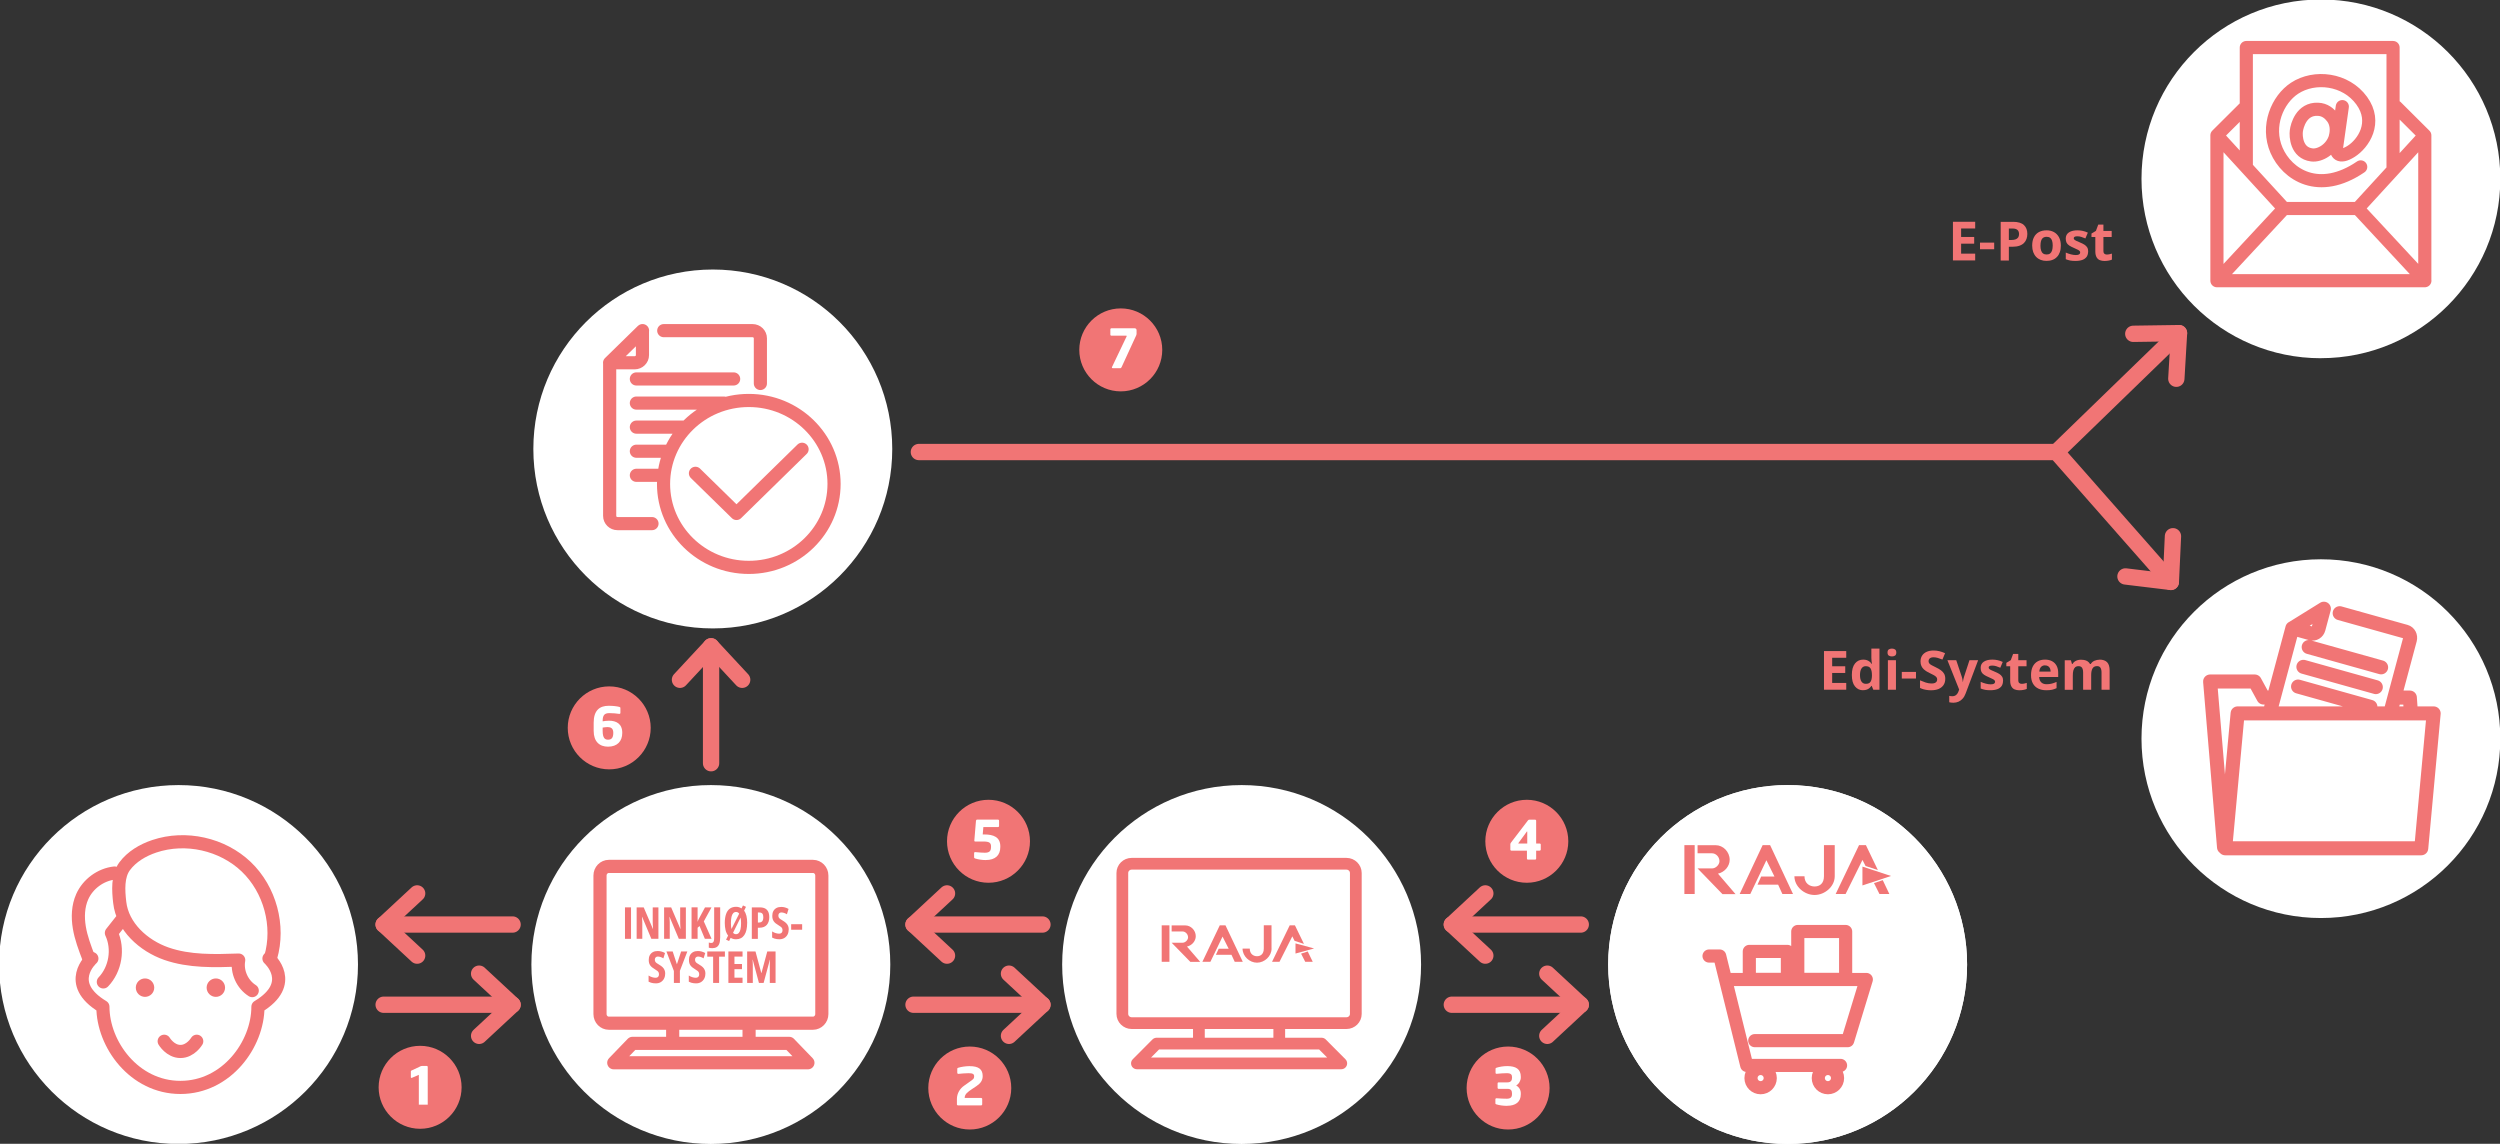 <?xml version="1.0" encoding="UTF-8"?>
<svg xmlns="http://www.w3.org/2000/svg" viewBox="0 0 623.7 285.35">
  <rect x="0" y="0" width="623.7" height="285.35" fill="#333333" stroke="none"/>
  <defs>
    <style>
      .cls-1 {
        fill: #f17575;
      }

      .cls-2 {
        isolation: isolate;
      }

      .cls-3 {
        fill: #fff;
      }

      .cls-4 {
        stroke-width: 2.93px;
      }

      .cls-4, .cls-5, .cls-6, .cls-7, .cls-8 {
        fill: none;
        stroke: #f17575;
        stroke-linecap: round;
        stroke-linejoin: round;
      }

      .cls-5 {
        stroke-width: 3.28px;
      }

      .cls-6 {
        stroke-width: 3.28px;
      }

      .cls-7 {
        stroke-width: 4.07px;
      }

      .cls-8 {
        stroke-width: 3.5px;
      }
    </style>
  </defs>
  <g id="info-orga-achats-exig">
    <path class="cls-3" d="M44.54,285.4c24.72,0,44.77-20.04,44.77-44.77s-20.04-44.77-44.77-44.77S-.23,215.89-.23,240.63s20.04,44.77,44.77,44.77"/>
    <path class="cls-5" d="M49.08,259.77s-1.5,2.55-4.06,2.55-4.06-2.55-4.06-2.55M67.1,239.13s6.98,6.18-2.75,12.03c0,9.37-7.8,20.13-19.34,20.13s-19.34-10.76-19.34-20.13c-9.73-5.85-2.75-12.03-2.75-12.03"/>
    <path class="cls-1" d="M38.48,246.4c0,1.27-1.03,2.3-2.3,2.3s-2.3-1.03-2.3-2.3,1.03-2.3,2.3-2.3,2.3,1.03,2.3,2.3"/>
    <path class="cls-1" d="M51.55,246.4c0,1.27,1.03,2.3,2.3,2.3s2.3-1.03,2.3-2.3-1.03-2.3-2.3-2.3-2.3,1.03-2.3,2.3"/>
    <path class="cls-5" d="M25.78,244.97c3.04-3.17,3.87-8.25,2.01-12.22.85-1.07,1.69-2.15,2.55-3.23M28.57,217.8c-3.46.39-6.63,2.72-8.05,5.89-1.07,2.39-1.16,5.12-.73,7.71s1.37,5.05,2.3,7.51M62.93,247.14c-2.49-1.57-3.9-4.71-3.38-7.62-6.07.21-12.31.41-18.06-1.6-5.74-2.01-10.94-6.75-11.62-12.78-.35-2.99-.57-6.59,1.22-9.02,1.8-2.42,4.53-4.02,7.4-4.99,7.81-2.63,17-.57,22.94,5.11,5.94,5.68,8.39,14.75,6.09,22.63"/>
    <path class="cls-3" d="M177.34,285.4c24.72,0,44.77-20.04,44.77-44.77s-20.04-44.77-44.77-44.77-44.77,20.04-44.77,44.77,20.04,44.77,44.77,44.77"/>
    <path class="cls-5" d="M186.88,255.27v4.71M167.82,255.27v4.71M201.56,265.14h-48.44l4.67-4.84h39.1l4.67,4.84ZM202.82,255.27h-50.92c-1.22,0-2.21-1.01-2.21-2.28v-34.56c0-1.25.98-2.28,2.21-2.28h50.92c1.22,0,2.21,1.03,2.21,2.28v34.56c0,1.25-1,2.28-2.21,2.28Z"/>
    <path class="cls-3" d="M177.83,156.78c24.72,0,44.77-20.04,44.77-44.77s-20.04-44.77-44.77-44.77-44.77,20.04-44.77,44.77,20.04,44.77,44.77,44.77"/>
    <path class="cls-3" d="M445.98,285.4c24.72,0,44.77-20.04,44.77-44.77s-20.04-44.77-44.77-44.77-44.77,20.04-44.77,44.77,20.04,44.77,44.77,44.77"/>
    <path class="cls-5" d="M173.5,118.08l10.24,10.02,16.36-16.02M208.08,120.73c0,11.5-9.53,20.82-21.27,20.82s-21.27-9.32-21.27-20.82,9.52-20.82,21.27-20.82,21.27,9.32,21.27,20.82ZM152.08,90.51l8.2-8.02v6.1c0,1.06-.88,1.92-1.96,1.92h-6.24ZM162.66,130.63h-8.6c-1.09,0-1.96-.86-1.96-1.93v-38.2s8.1-7.92,8.2-8.02M165.59,82.49h22.15c1.09,0,1.96.86,1.96,1.92v11.26M158.76,118.58h6.71M158.76,112.57h8.2M158.76,106.56h11.98M158.76,100.56h21.85M158.76,94.54h24.27"/>
    <path class="cls-3" d="M445.98,285.4c24.72,0,44.77-20.04,44.77-44.77s-20.04-44.77-44.77-44.77-44.77,20.04-44.77,44.77,20.04,44.77,44.77,44.77"/>
    <path class="cls-5" d="M460.45,244.33h-11.94v-11.94h11.94v11.94ZM445.92,244.33h-9.5v-6.97h9.5v6.97ZM458.43,268.96c0,1.33-1.07,2.4-2.4,2.4s-2.4-1.07-2.4-2.4,1.07-2.4,2.4-2.4,2.4,1.07,2.4,2.4ZM441.64,268.96c0,1.33-1.07,2.4-2.4,2.4s-2.4-1.07-2.4-2.4,1.07-2.4,2.4-2.4,2.4,1.07,2.4,2.4ZM430.78,244.36h34.83l-4.65,15.26h-23.18M426.37,238.51h2.66l6.75,27.29h23.4"/>
    <path class="cls-1" d="M429.69,223.04l-6.18-6.39h3.63c.91,0,1.83-.91,1.83-1.81,0-1.1-.92-1.96-1.83-1.96h-3.63v-2.02h4.53c1.83,0,3.48,1.63,3.48,3.64,0,1.63-1.28,3.1-2.92,3.46l4.38,5.11h-3.29v-.02ZM422.79,223.04h-2.57v-12.19h2.57v12.19Z"/>
    <polygon class="cls-1" points="443.61 220.71 438.46 220.71 439.38 218.67 442.69 218.67 440.68 214.61 436.66 223.04 434.01 223.04 439.74 210.85 441.61 210.85 447.32 223.04 444.67 223.04 443.61 220.71"/>
    <path class="cls-1" d="M457.73,218.61c0,2.55-2.46,4.67-5.03,4.67s-5.03-2.12-5.03-4.67h2.51c0,1.81,1.33,2.55,2.52,2.55,1.27,0,2.34-.74,2.34-2.55v-7.77h2.69v7.77Z"/>
    <path class="cls-1" d="M471.35,223.04h-2.46l-1.37-2.73,2.19-.73,1.65,3.46ZM460.42,223.04h-2.46l5.83-12.19h1.72l2.98,6.21-3.07-1.01-.77-1.51-4.22,8.51h-.02Z"/>
    <polygon class="cls-1" points="464.64 220.9 464.64 216.2 471.76 218.54 464.64 220.9"/>
    <path class="cls-3" d="M309.76,285.4c24.72,0,44.77-20.04,44.77-44.77s-20.04-44.77-44.77-44.77-44.77,20.04-44.77,44.77,20.04,44.77,44.77,44.77"/>
    <path class="cls-4" d="M319.15,255.25v4.79M299.1,255.25v4.79M334.62,265.29h-50.98l4.91-4.93h41.16l4.91,4.93ZM335.92,255.25h-53.59c-1.28,0-2.33-1.04-2.33-2.31v-35.14c0-1.28,1.04-2.31,2.33-2.31h53.59c1.28,0,2.33,1.04,2.33,2.31v35.14c0,1.28-1.04,2.31-2.33,2.31Z"/>
    <path class="cls-1" d="M296.95,239.95l-4.65-4.76h2.73c.68,0,1.37-.68,1.37-1.34,0-.83-.7-1.47-1.37-1.47h-2.73v-1.51h3.41c1.37,0,2.61,1.21,2.61,2.7,0,1.21-.97,2.31-2.19,2.58l3.29,3.81h-2.48v-.02ZM291.75,239.95h-1.93v-9.1h1.93v9.1Z"/>
    <polygon class="cls-1" points="307.23 238.21 303.34 238.21 304.04 236.69 306.53 236.69 305 233.66 301.97 239.95 299.97 239.95 304.31 230.85 305.73 230.85 310.05 239.95 308.04 239.95 307.23 238.21"/>
    <path class="cls-1" d="M317.23,236.66c0,1.9-1.77,3.51-3.63,3.51s-3.61-1.59-3.61-3.51h1.8c0,1.36.95,1.9,1.81,1.9.91,0,1.69-.56,1.69-1.9v-5.82h1.93v5.82Z"/>
    <path class="cls-1" d="M327.49,239.95h-1.86l-1.04-2.04,1.66-.54,1.25,2.57-.02.02ZM319.21,239.95h-1.86l4.41-9.1h1.3l2.25,4.64-2.33-.76-.57-1.13-3.2,6.35Z"/>
    <polygon class="cls-1" points="323.2 237.89 323.2 235.36 327.84 236.62 323.2 237.89"/>
    <path class="cls-1" d="M104.81,281.61c5.71,0,10.35-4.64,10.35-10.35s-4.64-10.35-10.35-10.35-10.35,4.64-10.35,10.35,4.64,10.35,10.35,10.35"/>
    <g class="cls-2">
      <g class="cls-2">
        <path class="cls-3" d="M106.7,275.59h-2.21v-7.44l-1.69.73c-.06.03-.12.04-.16.04-.09,0-.14-.07-.14-.17v-1.48c0-.09.04-.14.13-.18l2.36-1.11c.09-.04.17-.05.3-.05h1.17c.14,0,.25.1.25.25v9.42Z"/>
      </g>
    </g>
    <line class="cls-7" x1="95.71" y1="250.66" x2="127.88" y2="250.66"/>
    <polyline class="cls-7" points="119.53 242.91 127.88 250.66 119.53 258.42"/>
    <line class="cls-7" x1="127.88" y1="230.65" x2="95.71" y2="230.65"/>
    <polyline class="cls-7" points="104.07 222.89 95.71 230.65 104.07 238.41"/>
    <line class="cls-7" x1="227.9" y1="250.66" x2="260.07" y2="250.66"/>
    <polyline class="cls-7" points="251.72 242.91 260.07 250.66 251.72 258.42"/>
    <line class="cls-7" x1="177.4" y1="190.41" x2="177.4" y2="161.24"/>
    <polyline class="cls-7" points="169.64 169.59 177.4 161.24 185.16 169.59"/>
    <line class="cls-7" x1="260.07" y1="230.65" x2="227.9" y2="230.65"/>
    <polyline class="cls-7" points="236.26 222.89 227.9 230.65 236.26 238.41"/>
    <path class="cls-1" d="M241.94,281.79c5.71,0,10.35-4.64,10.35-10.35s-4.64-10.35-10.35-10.35-10.35,4.64-10.35,10.35,4.64,10.35,10.35,10.35"/>
    <g class="cls-2">
      <g class="cls-2">
        <path class="cls-3" d="M243.67,270.92l-1.11.74c-1.11.74-1.89,1.3-1.89,2.21v.05h4.11c.14,0,.26.1.26.25v1.34c0,.14-.12.26-.26.26h-5.79c-.14,0-.26-.12-.26-.26v-1.33c0-1.43.78-2.6,1.77-3.3l1.2-.85c1.13-.79,1.33-.9,1.33-1.51,0-.56-.33-.78-1.38-.78-.79,0-1.77.09-2.56.17h-.03c-.14,0-.24-.12-.24-.26v-1.02c0-.13.12-.21.25-.25.73-.22,1.81-.4,2.77-.4,2.39,0,3.32.82,3.32,2.49,0,1.05-.53,1.8-1.5,2.45Z"/>
      </g>
    </g>
    <path class="cls-1" d="M246.61,220.23c5.71,0,10.35-4.64,10.35-10.35s-4.64-10.35-10.35-10.35-10.35,4.64-10.35,10.35,4.64,10.35,10.35,10.35"/>
    <line class="cls-7" x1="362.2" y1="250.66" x2="394.37" y2="250.66"/>
    <polyline class="cls-7" points="386.02 242.91 394.37 250.66 386.02 258.42"/>
    <line class="cls-7" x1="394.37" y1="230.65" x2="362.2" y2="230.65"/>
    <polyline class="cls-7" points="370.56 222.89 362.2 230.65 370.56 238.41"/>
    <path class="cls-1" d="M376.24,281.79c5.71,0,10.35-4.64,10.35-10.35s-4.64-10.35-10.35-10.35-10.35,4.64-10.35,10.35,4.64,10.35,10.35,10.35"/>
    <path class="cls-1" d="M380.91,220.23c5.71,0,10.35-4.64,10.35-10.35s-4.64-10.35-10.35-10.35-10.35,4.64-10.35,10.35,4.64,10.35,10.35,10.35"/>
    <path class="cls-1" d="M279.61,97.64c5.71,0,10.35-4.64,10.35-10.35s-4.64-10.35-10.35-10.35-10.35,4.64-10.35,10.35,4.64,10.35,10.35,10.35"/>
    <path class="cls-1" d="M151.99,191.94c5.71,0,10.35-4.64,10.35-10.35s-4.64-10.35-10.35-10.35-10.35,4.64-10.35,10.35,4.64,10.35,10.35,10.35"/>
    <polyline class="cls-7" points="229.24 112.77 513.04 112.77 541.58 145.18"/>
    <polyline class="cls-7" points="542.11 133.78 541.58 145.18 530.26 143.81"/>
    <path class="cls-3" d="M579.02,89.36c24.71,0,44.76-20.03,44.76-44.75S603.74-.13,579.02-.13s-44.76,20.03-44.76,44.75,20.03,44.75,44.76,44.75"/>
    <path class="cls-3" d="M579.02,229.03c24.71,0,44.76-20.03,44.76-44.75s-20.03-44.75-44.76-44.75-44.76,20.03-44.76,44.75,20.03,44.75,44.76,44.75"/>
    <line class="cls-7" x1="513.04" y1="112.77" x2="543.62" y2="83.11"/>
    <polyline class="cls-7" points="532.21 83.28 543.62 83.11 542.95 94.49"/>
    <path class="cls-6" d="M582.6,34.19c.47-1.68.33-3.52-.71-4.89-.73-.95-1.83-1.98-3.64-2.04-4.09-.17-5.2,4.09-5.36,5.41-.17,1.31,0,5.48,3.85,5.98,2.02.27,5.01-1.43,5.88-4.47l-.02.02ZM584.36,26.6s-1.27,8.88-1.44,10.19c-.17,1.31.59,2.9,3.64.97,3.05-1.93,6.6-7.2,2.63-12.66s-11.75-6.37-16.75-3.08c-4.27,2.82-7.11,9.41-4.49,15.48,2.63,6.07,10.57,11.25,21,4.14M597.02,42.2V11.86h-36.61v29.68M559.8,27.07c-3.84,3.82-6.72,6.69-6.72,6.69l16.74,18.26M588.2,52.03l16.74-18.26s-3.1-3.1-7.16-7.13M553.08,70.02l16.74-18h18.4l16.74,18M604.94,33.77v36.26h-51.86v-36.26"/>
    <path class="cls-8" d="M571.89,156.74l7.87-4.88-1.34,5c-.23.88-1.07,1.39-1.89,1.16l-4.64-1.3v.02ZM566.21,177.93c2.45-9.15,5.68-21.19,5.68-21.19,0,0,7.76-4.8,7.87-4.88M583.7,152.98c5.94,1.66,16.48,4.61,16.48,4.61.82.23,1.27,1.12,1.04,1.99,0,0-2.43,9.06-4.86,18.14M573.32,171.28l18.05,5.06M574.65,166.36l18.07,5.06M575.97,161.43l18.07,5.06M597.45,174.03h3.76s.11,1.5.27,3.9M554.85,211.36c-.3-3.53-3.47-41.34-3.47-41.34h11.13l2.19,4h2.04M604.05,211.63h-48.91l3.1-33.65h48.91l-3.1,33.65Z"/>
    <g class="cls-2">
      <g class="cls-2">
        <path class="cls-3" d="M245.93,214.57c-.86,0-1.86-.15-2.64-.39-.13-.04-.27-.11-.27-.3v-1.06c0-.15.11-.24.24-.24h.03c.84.09,1.92.16,2.41.16,1.27,0,1.54-.54,1.54-1.46v-.11c0-.9-.42-1.23-1.9-1.23h-2.08c-.11,0-.19-.09-.19-.19h0s.42-5.01.42-5.01c.01-.13.13-.26.27-.26h5.22c.15,0,.27.11.27.26v1.34c0,.15-.12.25-.27.25h-3.65l-.16,1.85h.39c2.32,0,4,.66,4,2.99v.11c0,2.12-1.27,3.28-3.62,3.28Z"/>
      </g>
    </g>
    <g class="cls-2">
      <g class="cls-2">
        <path class="cls-3" d="M283.34,83.93l-3.53,7.67c-.08.17-.17.26-.34.26h-1.84c-.17,0-.24-.07-.24-.16,0-.05.01-.09.04-.15l3.65-7.65s.01-.04.01-.07c0-.04-.04-.08-.09-.08h-3.71c-.15,0-.28-.11-.28-.25v-1.34c0-.15.13-.26.28-.26h5.8c.24,0,.46.2.46.44v.98c0,.17-.09.36-.21.62Z"/>
      </g>
    </g>
    <g class="cls-2">
      <g class="cls-2">
        <path class="cls-3" d="M151.7,186.28c-2.16,0-3.59-1.27-3.59-3.94v-2.05c0-3.03,1.45-4.21,3.73-4.21,1.21,0,2.09.13,2.64.27.21.05.3.13.3.3v1.17c0,.19-.09.28-.24.28h-.07c-.64-.11-1.65-.19-2.44-.19-1.18,0-1.68.47-1.68,1.96v.09c.35-.07,1.02-.16,1.58-.16,1.81,0,3.31.76,3.31,2.99v.09c0,2.04-1.23,3.4-3.54,3.4ZM153,182.78c0-1.1-.64-1.39-1.43-1.39-.35,0-.91.08-1.22.13v.82c0,1.82.58,2.2,1.35,2.2.74,0,1.3-.35,1.3-1.66v-.09Z"/>
      </g>
    </g>
    <g class="cls-2">
      <g class="cls-2">
        <path class="cls-3" d="M384.12,212.22h-.88v1.97c0,.15-.11.27-.26.27h-1.78c-.15,0-.26-.12-.26-.27v-1.97h-3.87c-.15,0-.27-.12-.27-.27v-1.3c0-.15.05-.28.15-.42l4.24-5.55c.09-.12.19-.19.35-.19h1.43c.15,0,.27.12.27.27v5.68h.88c.15,0,.27.12.27.27v1.23c0,.15-.12.27-.27.27ZM381.01,207.5c0-.05-.03-.08-.05-.08-.01,0-.03.01-.04.03l-2.1,2.87s-.03.05-.03.08c0,.04.03.05.08.05h2.15v-2.95Z"/>
      </g>
    </g>
    <g class="cls-2">
      <g class="cls-2">
        <path class="cls-3" d="M376.01,275.89c-1.02,0-2.02-.16-2.69-.37-.13-.04-.25-.12-.25-.25v-1.04c0-.14.1-.24.23-.24h.03c.91.08,1.89.12,2.59.12.93,0,1.29-.39,1.29-1.11v-.23c0-.59-.21-1.12-1.05-1.12h-2.29c-.14,0-.25-.12-.25-.26v-1.11c0-.14.1-.25.25-.25h2.24c.85,0,1.11-.56,1.11-1.13v-.18c0-.59-.27-.98-1.29-.98-.91,0-1.57.07-2.56.16h-.03c-.13,0-.23-.09-.23-.24v-1.04c0-.13.13-.21.26-.25.68-.21,1.64-.4,2.65-.4,2.12,0,3.39.72,3.39,2.67v.18c0,.75-.47,1.6-1.16,1.99.72.38,1.16,1.11,1.16,1.95v.23c0,1.99-1.38,2.88-3.39,2.88Z"/>
      </g>
    </g>
  </g>
  <g id="info-orga-achats-simp">
    <g>
      <path class="cls-1" d="M155.92,234.22v-7.85h1.51v7.85h-1.51Z"/>
      <path class="cls-1" d="M164.27,234.22h-1.77l-2.3-5.48h-.04c.02.25.04.49.05.72.01.22.02.43.03.62,0,.19,0,.35,0,.5v3.64h-1.41v-7.85h1.76l2.29,5.36h.04c-.01-.25-.03-.48-.04-.69s-.02-.41-.03-.59c0-.18-.01-.35-.01-.5v-3.57h1.42v7.85Z"/>
      <path class="cls-1" d="M171.12,234.22h-1.77l-2.3-5.48h-.04c.02.25.04.49.05.72.01.22.02.43.03.62,0,.19,0,.35,0,.5v3.64h-1.41v-7.85h1.76l2.29,5.36h.04c-.01-.25-.03-.48-.04-.69s-.02-.41-.03-.59c0-.18-.01-.35-.01-.5v-3.57h1.42v7.85Z"/>
      <path class="cls-1" d="M177.52,234.22h-1.67l-1.33-3.2-.48.44v2.76h-1.51v-7.85h1.51v3.62c.03-.14.09-.3.17-.47s.18-.37.3-.59l1.38-2.56h1.62l-1.92,3.5,1.94,4.36Z"/>
      <path class="cls-1" d="M177.66,236.55c-.15,0-.29,0-.43-.03-.14-.02-.28-.05-.4-.09v-1.29c.09.03.18.06.29.08.1.02.21.03.32.03.18,0,.32-.04.43-.13.11-.08.18-.23.23-.43.05-.2.07-.47.07-.82v-7.51h1.5v7.49c0,.68-.08,1.22-.23,1.61-.15.39-.38.67-.68.84-.3.17-.66.25-1.08.25Z"/>
      <path class="cls-1" d="M186.4,230.28c0,.66-.06,1.23-.18,1.74s-.3.93-.53,1.27c-.23.34-.52.6-.87.78-.34.17-.75.26-1.2.26-.26,0-.5-.03-.72-.09-.22-.06-.42-.15-.62-.27l-.38.81-.76-.35.51-1.02c-.3-.4-.52-.87-.64-1.39-.12-.52-.19-1.1-.19-1.76,0-.88.11-1.62.32-2.22.21-.6.52-1.05.94-1.35.42-.3.93-.46,1.54-.46.27,0,.51.03.74.1.23.07.44.17.63.3l.37-.74.75.35-.47.96c.26.34.45.76.58,1.28s.19,1.11.19,1.79ZM182.35,230.28c0,.3.01.58.03.82.02.25.06.47.11.67l1.92-3.83c-.1-.15-.22-.25-.35-.32-.13-.07-.27-.1-.44-.1-.28,0-.52.1-.71.31-.19.21-.33.51-.42.92-.09.41-.14.92-.14,1.53ZM184.88,230.28c0-.27-.01-.51-.03-.74-.02-.23-.05-.44-.09-.62l-1.88,3.79c.09.11.2.2.33.26.13.06.26.09.41.09.28,0,.51-.1.7-.31.19-.21.33-.51.42-.92.1-.41.14-.92.14-1.54Z"/>
      <path class="cls-1" d="M189.56,226.37c.8,0,1.39.21,1.78.62.39.41.58,1.02.58,1.81,0,.4-.05.76-.15,1.08-.1.32-.25.6-.45.84-.2.23-.45.41-.76.54-.3.12-.66.19-1.08.19h-.41v2.78h-1.51v-7.85h1.99ZM189.45,227.65h-.37v2.5h.26c.24,0,.44-.04.6-.13.16-.09.28-.23.37-.43.08-.2.12-.46.12-.78,0-.4-.08-.69-.24-.88s-.41-.28-.74-.28Z"/>
      <path class="cls-1" d="M196.75,231.92c0,.47-.09.89-.28,1.25-.19.36-.46.64-.8.85-.34.2-.75.31-1.22.31-.22,0-.43-.01-.63-.04-.2-.03-.4-.07-.6-.13-.2-.06-.39-.15-.59-.25v-1.54c.29.19.58.33.89.42.31.1.59.14.85.14.19,0,.35-.04.48-.11s.22-.18.28-.31c.06-.13.09-.27.09-.43,0-.17-.03-.32-.08-.45s-.16-.26-.31-.39c-.15-.13-.38-.28-.67-.45-.23-.14-.44-.28-.62-.42-.18-.14-.34-.3-.47-.48s-.23-.38-.3-.6c-.07-.23-.1-.5-.1-.81,0-.44.08-.83.26-1.17.18-.33.43-.59.77-.78.33-.18.74-.27,1.21-.27.32,0,.63.04.94.13.31.09.6.21.88.37l-.41,1.33c-.25-.15-.49-.27-.72-.34-.23-.07-.44-.11-.63-.11-.17,0-.32.03-.43.1-.12.07-.2.16-.26.27-.06.12-.09.25-.09.39,0,.19.03.34.09.47.06.13.17.25.33.38.16.12.39.27.69.44.33.19.6.39.82.6.22.21.38.45.49.71.11.26.17.57.17.92Z"/>
      <path class="cls-1" d="M197.38,231.95v-1.38h2.74v1.38h-2.74Z"/>
      <path class="cls-1" d="M165.94,242.92c0,.47-.09.89-.29,1.25-.19.36-.46.64-.8.85-.35.21-.75.31-1.22.31-.22,0-.43-.01-.63-.04-.2-.03-.41-.07-.6-.13-.2-.06-.39-.15-.59-.25v-1.54c.29.19.58.33.89.42.31.1.59.14.85.14.19,0,.35-.04.48-.11.13-.07.22-.18.28-.31s.09-.27.09-.44c0-.17-.03-.32-.08-.45-.05-.13-.16-.26-.31-.39-.15-.13-.38-.28-.67-.45-.23-.14-.44-.28-.62-.42-.18-.14-.34-.3-.47-.47-.13-.17-.23-.38-.3-.6-.07-.23-.1-.5-.1-.81,0-.44.08-.83.26-1.17.18-.33.43-.59.77-.78s.74-.27,1.21-.27c.32,0,.63.04.94.13.31.09.6.21.88.37l-.41,1.33c-.25-.15-.49-.27-.72-.34s-.44-.11-.63-.11c-.17,0-.32.03-.43.1s-.2.16-.26.27c-.06.11-.09.25-.09.39,0,.19.03.34.09.47.06.13.17.26.33.38.16.12.39.27.69.44.33.19.6.39.82.6.22.21.38.45.49.71.11.26.17.57.17.92Z"/>
      <path class="cls-1" d="M168.88,240.56l1.05-3.19h1.55l-1.86,4.83v3.02h-1.5v-2.98l-1.86-4.87h1.56l1.05,3.19Z"/>
      <path class="cls-1" d="M175.97,242.92c0,.47-.09.89-.29,1.25-.19.36-.46.64-.8.85-.35.21-.75.31-1.22.31-.22,0-.43-.01-.63-.04-.2-.03-.41-.07-.6-.13-.2-.06-.39-.15-.59-.25v-1.54c.29.19.58.33.89.42.31.1.59.14.85.14.19,0,.35-.04.48-.11.13-.07.22-.18.28-.31s.09-.27.09-.44c0-.17-.03-.32-.08-.45-.05-.13-.16-.26-.31-.39-.15-.13-.38-.28-.67-.45-.23-.14-.44-.28-.62-.42-.18-.14-.34-.3-.47-.47-.13-.17-.23-.38-.3-.6-.07-.23-.1-.5-.1-.81,0-.44.08-.83.26-1.17.18-.33.43-.59.77-.78s.74-.27,1.21-.27c.32,0,.63.04.94.13.31.09.6.21.88.37l-.41,1.33c-.25-.15-.49-.27-.72-.34s-.44-.11-.63-.11c-.17,0-.32.03-.43.1s-.2.16-.26.27c-.06.11-.09.25-.09.39,0,.19.03.34.09.47.06.13.17.26.33.38.16.12.39.27.69.44.33.19.6.39.82.6.22.21.38.45.49.71.11.26.17.57.17.92Z"/>
      <path class="cls-1" d="M179.4,245.22h-1.49v-6.55h-1.46v-1.3h4.4v1.3h-1.45v6.55Z"/>
      <path class="cls-1" d="M185.25,245.22h-3.53v-7.85h3.53v1.28h-2.02v1.85h1.88v1.29h-1.88v2.12h2.02v1.31Z"/>
      <path class="cls-1" d="M189.34,245.22l-1.55-5.8h-.04c.02.24.03.47.04.68.01.21.02.41.02.59,0,.18,0,.34,0,.48v4.05h-1.41v-7.85h2.08l1.45,5.38h.04l1.45-5.38h2.07v7.85h-1.44v-4.06c0-.16,0-.33,0-.51,0-.18.01-.37.02-.57s.02-.42.04-.65h-.04l-1.56,5.79h-1.18Z"/>
    </g>
    <g>
      <path class="cls-1" d="M492.77,64.97h-5.55v-9.64h5.55v1.67h-3.51v2.12h3.26v1.67h-3.26v2.49h3.51v1.69Z"/>
      <path class="cls-1" d="M493.97,62.18v-1.65h3.54v1.65h-3.54Z"/>
      <path class="cls-1" d="M502.2,55.34c1.24,0,2.15.27,2.72.8.57.53.86,1.27.86,2.21,0,.42-.06.83-.19,1.21-.13.38-.33.73-.62,1.03-.29.3-.67.54-1.15.71-.48.17-1.07.26-1.77.26h-.88v3.43h-2.04v-9.64h3.08ZM502.1,57.01h-.93v2.86h.67c.38,0,.71-.05.99-.15.28-.1.5-.26.65-.47.15-.21.23-.49.23-.83,0-.47-.13-.83-.4-1.06-.26-.23-.67-.35-1.23-.35Z"/>
      <path class="cls-1" d="M514.14,61.27c0,.62-.08,1.16-.25,1.63-.17.47-.4.88-.72,1.2-.31.33-.69.58-1.13.74-.44.17-.94.25-1.49.25-.52,0-.99-.08-1.43-.25s-.81-.41-1.13-.74c-.32-.33-.56-.73-.74-1.2-.17-.47-.26-1.02-.26-1.63,0-.82.14-1.51.44-2.08.29-.57.7-1,1.24-1.29.54-.29,1.18-.44,1.92-.44.69,0,1.3.15,1.83.44.54.29.95.73,1.26,1.29.3.57.46,1.26.46,2.08ZM509.05,61.27c0,.48.05.89.16,1.22.11.33.27.58.5.75.22.17.52.25.88.25s.65-.08.87-.25.38-.42.49-.75c.1-.33.16-.74.16-1.22s-.05-.89-.16-1.22-.27-.57-.49-.73c-.22-.16-.52-.24-.88-.24-.53,0-.92.18-1.16.55-.24.36-.36.91-.36,1.64Z"/>
      <path class="cls-1" d="M520.94,62.78c0,.5-.12.92-.35,1.27-.24.34-.59.61-1.05.78s-1.05.27-1.74.27c-.51,0-.95-.03-1.32-.1-.37-.07-.74-.18-1.11-.33v-1.66c.4.18.83.33,1.29.45s.86.17,1.21.17c.39,0,.67-.06.84-.17.17-.12.25-.27.25-.46,0-.12-.03-.23-.1-.33-.07-.1-.21-.21-.44-.34-.22-.12-.58-.29-1.05-.49-.46-.19-.84-.39-1.14-.59-.3-.2-.52-.43-.66-.7-.14-.27-.21-.61-.21-1.03,0-.68.26-1.19.79-1.54s1.24-.52,2.13-.52c.46,0,.89.05,1.31.14.42.09.84.24,1.28.44l-.61,1.45c-.36-.16-.71-.29-1.03-.39-.32-.1-.65-.15-.98-.15-.29,0-.52.04-.67.12-.15.08-.22.2-.22.36,0,.12.04.22.12.32.08.09.23.19.45.31.22.11.55.26.98.43.42.17.78.35,1.09.54.31.19.54.42.71.69.17.27.25.63.25,1.06Z"/>
      <path class="cls-1" d="M525.62,63.5c.22,0,.43-.02.64-.07.21-.04.42-.1.62-.16v1.5c-.21.1-.48.18-.8.24-.32.06-.67.1-1.04.1-.44,0-.83-.07-1.18-.21-.35-.14-.62-.39-.82-.75-.2-.35-.3-.85-.3-1.48v-3.55h-.96v-.85l1.11-.67.58-1.56h1.29v1.57h2.06v1.51h-2.06v3.55c0,.28.08.49.24.63.16.14.37.21.63.21Z"/>
    </g>
    <g>
      <path class="cls-1" d="M460.6,172.07h-5.55v-9.64h5.55v1.67h-3.51v2.12h3.26v1.67h-3.26v2.49h3.51v1.69Z"/>
      <path class="cls-1" d="M464.78,172.2c-.82,0-1.49-.32-2.01-.97-.52-.64-.77-1.59-.77-2.84s.26-2.22.78-2.86c.52-.65,1.21-.97,2.05-.97.35,0,.66.05.93.14.27.1.5.23.7.39.2.16.36.34.5.55h.07c-.03-.14-.06-.35-.1-.62s-.06-.56-.06-.85v-2.36h2.02v10.26h-1.54l-.39-.96h-.09c-.13.2-.29.39-.48.55-.19.17-.42.3-.68.39s-.57.14-.93.14ZM465.49,170.6c.55,0,.94-.16,1.16-.49s.35-.82.36-1.48v-.22c0-.72-.11-1.26-.33-1.64-.22-.38-.63-.57-1.23-.57-.44,0-.79.19-1.04.57-.25.38-.38.93-.38,1.65s.13,1.26.38,1.63c.25.36.61.55,1.07.55Z"/>
      <path class="cls-1" d="M472,161.81c.3,0,.56.07.77.21.21.14.32.4.32.77s-.11.63-.32.77c-.22.14-.47.21-.77.21s-.56-.07-.78-.21c-.21-.14-.32-.4-.32-.77s.11-.64.32-.77c.21-.14.47-.21.78-.21ZM473,164.7v7.37h-2.01v-7.37h2.01Z"/>
      <path class="cls-1" d="M474.46,169.28v-1.65h3.54v1.65h-3.54Z"/>
      <path class="cls-1" d="M485.3,169.4c0,.57-.14,1.07-.42,1.49s-.68.75-1.21.98c-.53.23-1.17.34-1.93.34-.33,0-.66-.02-.98-.07-.32-.04-.62-.11-.92-.19-.29-.09-.57-.19-.83-.32v-1.9c.46.2.93.38,1.42.55.49.16.98.24,1.46.24.33,0,.6-.04.81-.13.2-.09.35-.21.45-.36.09-.15.14-.33.14-.53,0-.24-.08-.45-.24-.62-.16-.17-.39-.33-.67-.48s-.6-.31-.96-.48c-.22-.11-.47-.23-.73-.39s-.51-.34-.75-.56c-.24-.22-.43-.49-.58-.8-.15-.31-.23-.69-.23-1.13,0-.58.13-1.07.4-1.48.26-.41.64-.72,1.13-.94s1.07-.33,1.74-.33c.5,0,.98.06,1.43.17.46.12.93.28,1.43.5l-.66,1.59c-.44-.18-.84-.32-1.19-.42-.35-.1-.71-.15-1.07-.15-.25,0-.47.04-.65.12-.18.08-.32.2-.41.34-.09.15-.14.32-.14.51,0,.23.07.42.2.58.13.16.34.31.61.45.27.15.61.31,1.01.51.49.23.91.48,1.26.73s.62.55.81.89c.19.34.28.76.28,1.27Z"/>
      <path class="cls-1" d="M485.84,164.7h2.2l1.39,4.15c.04.13.08.27.11.4.03.14.06.28.08.42.02.15.04.3.05.46h.04c.03-.24.06-.46.11-.67.05-.21.1-.41.17-.61l1.36-4.15h2.16l-3.12,8.31c-.19.51-.43.94-.74,1.28-.3.34-.65.6-1.04.77-.39.17-.83.26-1.29.26-.23,0-.43-.01-.59-.04s-.31-.05-.43-.08v-1.59c.09.02.21.04.35.06s.29.03.44.03c.28,0,.52-.06.73-.18.2-.12.37-.28.51-.48.14-.2.24-.42.32-.66l.12-.36-2.93-7.32Z"/>
      <path class="cls-1" d="M499.71,169.88c0,.5-.12.92-.35,1.27-.24.34-.59.61-1.05.78s-1.05.27-1.74.27c-.51,0-.95-.03-1.32-.1-.37-.07-.74-.18-1.11-.33v-1.66c.4.18.83.33,1.29.45s.86.17,1.21.17c.39,0,.67-.06.84-.17.17-.12.25-.27.25-.46,0-.12-.03-.23-.1-.33-.07-.1-.21-.21-.44-.34-.22-.12-.58-.29-1.05-.49-.46-.19-.84-.39-1.14-.59-.3-.2-.52-.43-.66-.7-.14-.27-.21-.61-.21-1.03,0-.68.26-1.19.79-1.54s1.24-.52,2.13-.52c.46,0,.89.05,1.31.14.42.09.84.24,1.28.44l-.61,1.45c-.36-.16-.71-.29-1.03-.39-.32-.1-.65-.15-.98-.15-.29,0-.52.04-.67.12-.15.08-.22.2-.22.36,0,.12.04.22.12.32.08.09.23.19.45.31.22.11.55.26.98.43.42.17.78.35,1.09.54.31.19.54.42.71.69.17.27.25.63.25,1.06Z"/>
      <path class="cls-1" d="M504.38,170.6c.22,0,.43-.02.64-.07.21-.04.42-.1.62-.16v1.5c-.21.1-.48.18-.8.24-.32.06-.67.1-1.04.1-.44,0-.83-.07-1.18-.21-.35-.14-.62-.39-.82-.75-.2-.35-.3-.85-.3-1.48v-3.55h-.96v-.85l1.11-.67.58-1.56h1.29v1.57h2.06v1.51h-2.06v3.55c0,.28.08.49.24.63.16.14.37.21.63.21Z"/>
      <path class="cls-1" d="M510.18,164.56c.68,0,1.27.13,1.76.39.49.26.87.64,1.14,1.14.27.5.4,1.1.4,1.82v.98h-4.75c.02.57.19,1.01.51,1.33s.76.48,1.33.48c.47,0,.9-.05,1.29-.15.39-.1.79-.24,1.21-.43v1.56c-.37.18-.75.31-1.14.4s-.88.12-1.45.12c-.74,0-1.39-.14-1.96-.41-.57-.27-1.02-.69-1.34-1.25-.32-.56-.48-1.26-.48-2.11s.15-1.58.44-2.15c.29-.57.7-1,1.22-1.29s1.13-.43,1.83-.43ZM510.19,165.99c-.39,0-.71.12-.97.38-.26.25-.41.64-.45,1.18h2.82c0-.3-.06-.56-.16-.8-.1-.23-.26-.42-.46-.55-.2-.14-.46-.2-.78-.2Z"/>
      <path class="cls-1" d="M523.77,164.56c.83,0,1.47.21,1.9.64.43.43.64,1.12.64,2.06v4.81h-2.02v-4.3c0-.53-.09-.92-.27-1.19-.18-.27-.46-.4-.84-.4-.53,0-.91.19-1.13.57s-.34.92-.34,1.63v3.7h-2.01v-4.3c0-.35-.04-.65-.12-.88-.08-.24-.2-.42-.36-.53-.16-.12-.37-.18-.63-.18-.37,0-.67.09-.88.28-.21.19-.36.46-.46.82-.09.36-.13.8-.13,1.33v3.47h-2.01v-7.37h1.54l.27.94h.11c.15-.25.34-.46.56-.62.23-.16.47-.27.75-.35.27-.08.55-.11.83-.11.54,0,1,.09,1.38.26.38.18.66.45.87.82h.18c.22-.38.53-.65.93-.82.4-.17.82-.26,1.24-.26Z"/>
    </g>
  </g>
</svg>